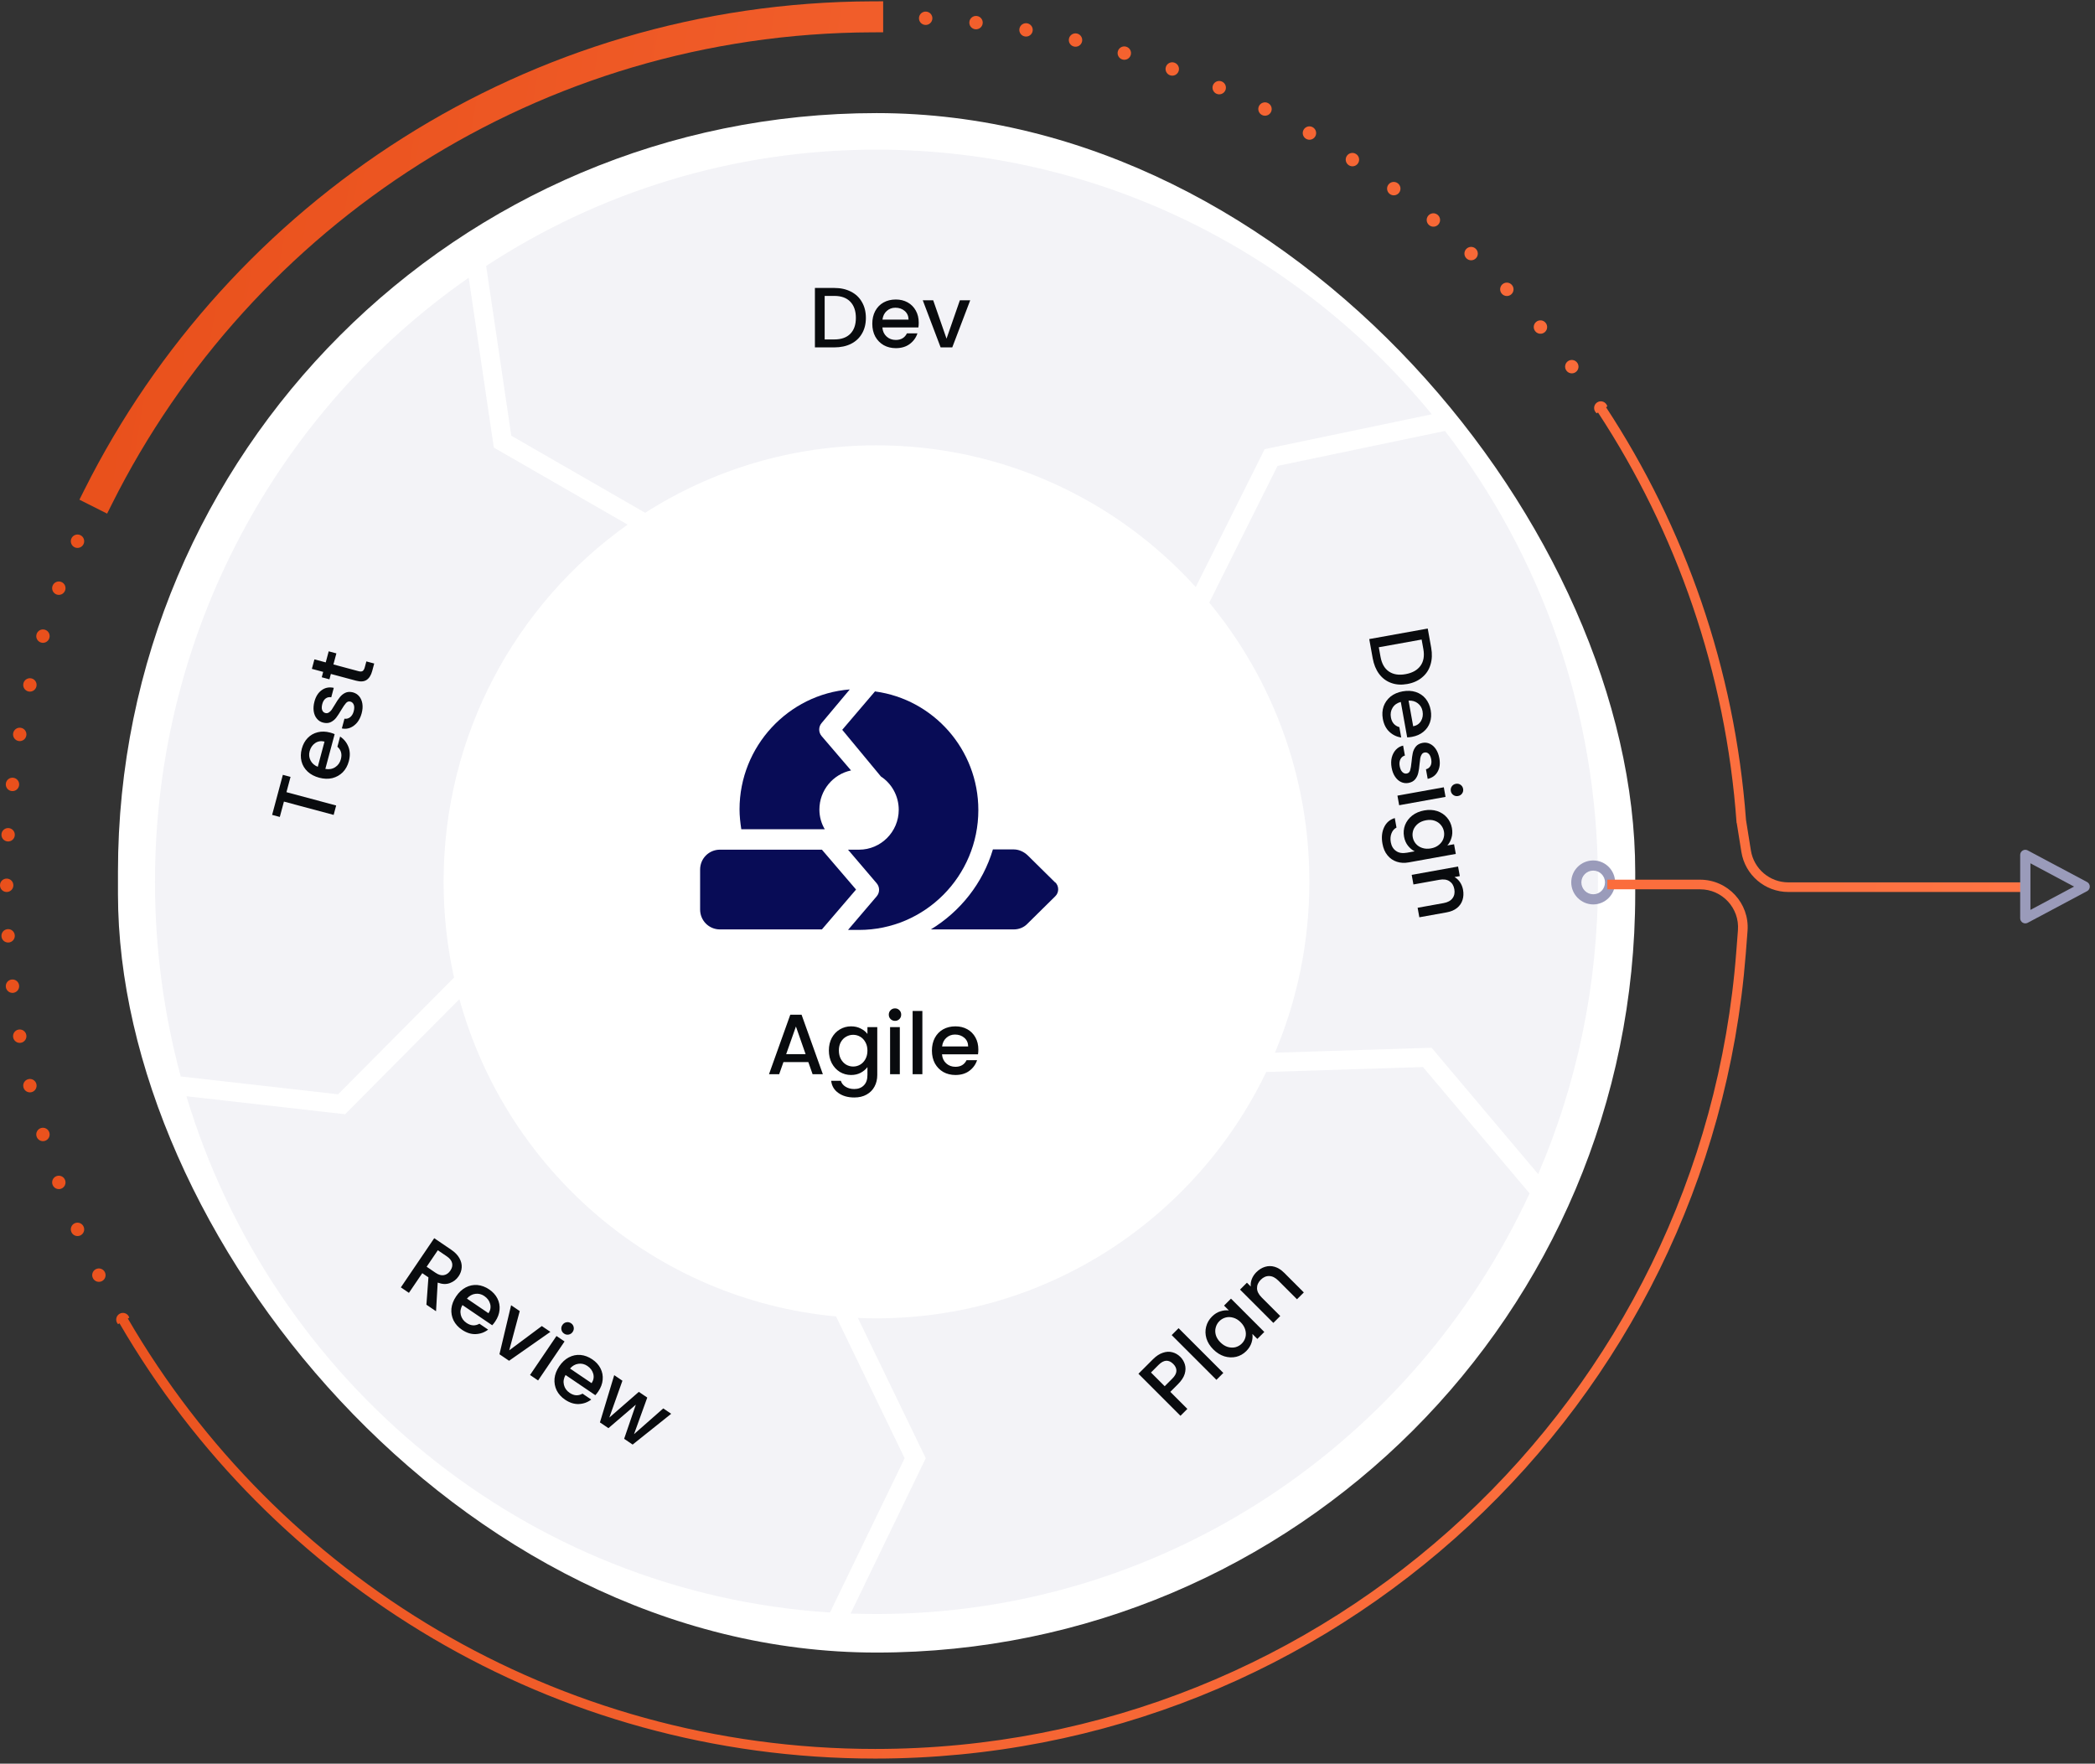 <svg width="392" height="330" viewBox="0 0 392 330" fill="none" xmlns="http://www.w3.org/2000/svg">
<rect x="0" y="0" width="392" height="330" fill="#333333" stroke="none"/>
<rect x="22.073" y="21.162" width="283.897" height="288.052" rx="141.949" fill="white"/>
<path d="M153.319 151.476C153.319 152.846 153.694 154.121 154.352 155.207L154.305 155.159H138.706C138.518 153.932 138.377 152.704 138.377 151.429C138.377 139.672 147.492 129.897 159.004 129L153.741 135.28C153.131 135.988 153.131 137.027 153.741 137.736L159.239 144.157C155.856 144.866 153.319 147.888 153.319 151.476Z" fill="#080C56"/>
<path d="M192.268 160.022L197.436 165.121V165.074C198.188 165.782 198.188 167.01 197.436 167.718L192.268 172.818C191.61 173.526 190.67 173.904 189.684 173.904H174.178C179.676 170.552 183.904 165.263 185.784 158.936H189.684C190.623 158.936 191.563 159.361 192.268 160.022Z" fill="#080C56"/>
<path d="M163.795 129.283L157.593 136.555L164.829 145.291C166.85 146.613 168.165 148.927 168.165 151.524C168.165 155.632 164.829 158.984 160.741 158.984H158.674L164.03 165.264C164.641 165.973 164.641 167.012 164.03 167.72L158.674 174H160.741C173.052 174 183.059 163.942 183.059 151.571C183.059 140.238 174.649 130.842 163.748 129.378L163.795 129.283Z" fill="#080C56"/>
<path d="M153.788 158.983L160.178 166.444L153.788 173.904H134.712C132.644 173.904 131 172.252 131 170.174V162.713C131 160.636 132.644 158.983 134.712 158.983H153.788Z" fill="#080C56"/>
<path d="M151.248 198.728H146.592L145.792 201H143.888L147.872 189.864H149.984L153.968 201H152.048L151.248 198.728ZM150.736 197.24L148.928 192.072L147.104 197.24H150.736ZM159.252 192.04C159.935 192.04 160.537 192.179 161.06 192.456C161.593 192.723 162.009 193.059 162.308 193.464V192.184H164.148V201.144C164.148 201.955 163.977 202.675 163.636 203.304C163.295 203.944 162.799 204.445 162.148 204.808C161.508 205.171 160.74 205.352 159.844 205.352C158.649 205.352 157.657 205.069 156.868 204.504C156.079 203.949 155.631 203.192 155.524 202.232H157.332C157.471 202.691 157.764 203.059 158.212 203.336C158.671 203.624 159.215 203.768 159.844 203.768C160.58 203.768 161.172 203.544 161.62 203.096C162.079 202.648 162.308 201.997 162.308 201.144V199.672C161.999 200.088 161.577 200.44 161.044 200.728C160.521 201.005 159.924 201.144 159.252 201.144C158.484 201.144 157.78 200.952 157.14 200.568C156.511 200.173 156.009 199.629 155.636 198.936C155.273 198.232 155.092 197.437 155.092 196.552C155.092 195.667 155.273 194.883 155.636 194.2C156.009 193.517 156.511 192.989 157.14 192.616C157.78 192.232 158.484 192.04 159.252 192.04ZM162.308 196.584C162.308 195.976 162.18 195.448 161.924 195C161.679 194.552 161.353 194.211 160.948 193.976C160.543 193.741 160.105 193.624 159.636 193.624C159.167 193.624 158.729 193.741 158.324 193.976C157.919 194.2 157.588 194.536 157.332 194.984C157.087 195.421 156.964 195.944 156.964 196.552C156.964 197.16 157.087 197.693 157.332 198.152C157.588 198.611 157.919 198.963 158.324 199.208C158.74 199.443 159.177 199.56 159.636 199.56C160.105 199.56 160.543 199.443 160.948 199.208C161.353 198.973 161.679 198.632 161.924 198.184C162.18 197.725 162.308 197.192 162.308 196.584ZM167.472 191.016C167.141 191.016 166.864 190.904 166.64 190.68C166.416 190.456 166.304 190.179 166.304 189.848C166.304 189.517 166.416 189.24 166.64 189.016C166.864 188.792 167.141 188.68 167.472 188.68C167.792 188.68 168.064 188.792 168.288 189.016C168.512 189.24 168.624 189.517 168.624 189.848C168.624 190.179 168.512 190.456 168.288 190.68C168.064 190.904 167.792 191.016 167.472 191.016ZM168.368 192.184V201H166.544V192.184H168.368ZM172.587 189.16V201H170.763V189.16H172.587ZM183.061 196.376C183.061 196.707 183.04 197.005 182.997 197.272H176.261C176.315 197.976 176.576 198.541 177.045 198.968C177.515 199.395 178.091 199.608 178.773 199.608C179.755 199.608 180.448 199.197 180.853 198.376H182.821C182.555 199.187 182.069 199.853 181.365 200.376C180.672 200.888 179.808 201.144 178.773 201.144C177.931 201.144 177.173 200.957 176.501 200.584C175.84 200.2 175.317 199.667 174.933 198.984C174.56 198.291 174.373 197.491 174.373 196.584C174.373 195.677 174.555 194.883 174.917 194.2C175.291 193.507 175.808 192.973 176.469 192.6C177.141 192.227 177.909 192.04 178.773 192.04C179.605 192.04 180.347 192.221 180.997 192.584C181.648 192.947 182.155 193.459 182.517 194.12C182.88 194.771 183.061 195.523 183.061 196.376ZM181.157 195.8C181.147 195.128 180.907 194.589 180.437 194.184C179.968 193.779 179.387 193.576 178.693 193.576C178.064 193.576 177.525 193.779 177.077 194.184C176.629 194.579 176.363 195.117 176.277 195.8H181.157Z" fill="#090B0E"/>
<path d="M87.699 51.965L92.402 83.746L117.437 98.162C96.609 112.941 83 137.368 83 165C83 171.155 83.675 177.151 84.955 182.917L63.26 204.756L33.822 201.419C30.679 189.822 29 177.61 29 165C29 118.072 52.25 76.655 87.699 51.965Z" fill="#F3F3F7"/>
<path d="M90.968 49.758L95.668 81.522L120.723 95.949C133.242 87.955 148.085 83.327 164 83.327C187.649 83.327 208.931 93.546 223.74 109.844L236.632 84.046L267.897 77.517C243.134 47.264 205.784 28 164 28C137.091 28 112.021 35.989 90.968 49.758Z" fill="#F3F3F7"/>
<path d="M270.373 80.634L239.045 87.176L226.262 112.755C237.962 126.915 245 145.129 245 165C245 176.346 242.705 187.152 238.559 196.971L267.864 196.045L287.814 219.69C295.009 202.937 299 184.442 299 165C299 133.178 288.309 103.89 270.373 80.634Z" fill="#F3F3F7"/>
<path d="M286.203 223.297L266.256 199.655L236.929 200.582C223.814 227.862 196.086 246.673 164 246.673C162.834 246.673 161.673 246.648 160.518 246.599L173.22 272.848L159.156 301.913C160.764 301.971 162.378 302 164 302C218.015 302 264.621 269.807 286.203 223.297Z" fill="#F3F3F7"/>
<path d="M155.298 301.72L169.268 272.848L156.433 246.321C122.61 243.162 94.818 219.035 85.96 186.954L64.571 208.485L34.881 205.12C50.97 258.511 98.333 298.042 155.298 301.72Z" fill="#F3F3F7"/>
<path d="M267.79 121.182C268 122.347 267.957 123.406 267.663 124.359C267.381 125.32 266.862 126.112 266.108 126.736C265.365 127.368 264.438 127.785 263.325 127.985C262.212 128.185 261.203 128.118 260.297 127.782C259.393 127.457 258.641 126.894 258.042 126.091C257.454 125.297 257.056 124.318 256.846 123.153L256.202 119.578L267.146 117.607L267.79 121.182ZM258.31 122.889C258.541 124.17 259.064 125.089 259.88 125.646C260.696 126.204 261.733 126.369 262.993 126.143C264.263 125.914 265.194 125.394 265.785 124.583C266.376 123.772 266.556 122.726 266.326 121.446L266.005 119.666L257.99 121.11L258.31 122.889ZM264.195 137.875C263.87 137.934 263.572 137.965 263.302 137.971L262.108 131.341C261.425 131.519 260.915 131.876 260.578 132.414C260.241 132.951 260.134 133.556 260.255 134.228C260.428 135.193 260.955 135.803 261.836 136.056L262.184 137.993C261.339 137.874 260.597 137.515 259.958 136.915C259.331 136.323 258.926 135.518 258.743 134.5C258.594 133.67 258.643 132.892 258.891 132.164C259.152 131.446 259.584 130.837 260.188 130.338C260.804 129.847 261.559 129.522 262.451 129.361C263.343 129.201 264.157 129.238 264.894 129.474C265.642 129.719 266.259 130.133 266.743 130.718C267.23 131.313 267.55 132.036 267.703 132.886C267.85 133.705 267.803 134.467 267.561 135.172C267.32 135.876 266.906 136.466 266.319 136.94C265.743 137.412 265.035 137.724 264.195 137.875ZM264.425 135.899C265.084 135.769 265.572 135.438 265.888 134.904C266.203 134.37 266.3 133.762 266.177 133.08C266.065 132.461 265.77 131.966 265.292 131.597C264.824 131.226 264.247 131.059 263.56 131.096L264.425 135.899ZM260.388 143.636C260.265 142.953 260.275 142.318 260.418 141.728C260.574 141.148 260.833 140.662 261.196 140.271C261.57 139.879 262.018 139.625 262.539 139.509L262.873 141.368C262.512 141.465 262.233 141.694 262.038 142.054C261.855 142.423 261.807 142.849 261.894 143.332C261.985 143.836 262.149 144.207 262.387 144.446C262.638 144.694 262.915 144.79 263.22 144.735C263.545 144.677 263.758 144.476 263.859 144.133C263.962 143.8 264.047 143.28 264.115 142.575C264.176 141.892 264.254 141.33 264.348 140.891C264.442 140.451 264.635 140.048 264.927 139.681C265.22 139.325 265.651 139.095 266.217 138.993C266.679 138.91 267.124 138.971 267.551 139.176C267.988 139.379 268.363 139.712 268.674 140.177C268.987 140.651 269.203 141.219 269.322 141.881C269.5 142.868 269.391 143.706 268.995 144.395C268.611 145.092 267.992 145.54 267.139 145.737L266.816 143.942C267.199 143.84 267.48 143.627 267.66 143.302C267.84 142.977 267.886 142.573 267.799 142.09C267.714 141.618 267.56 141.271 267.336 141.052C267.112 140.832 266.853 140.748 266.559 140.801C266.328 140.843 266.149 140.962 266.022 141.158C265.895 141.355 265.806 141.582 265.755 141.84C265.714 142.097 265.668 142.474 265.617 142.971C265.562 143.631 265.482 144.176 265.375 144.607C265.281 145.047 265.092 145.444 264.809 145.799C264.526 146.153 264.107 146.386 263.553 146.496C263.06 146.585 262.594 146.528 262.156 146.325C261.719 146.122 261.345 145.788 261.033 145.324C260.724 144.87 260.509 144.308 260.388 143.636ZM271.468 148.017C271.409 147.691 271.47 147.398 271.651 147.138C271.832 146.878 272.085 146.719 272.41 146.66C272.736 146.602 273.028 146.663 273.288 146.843C273.549 147.024 273.708 147.277 273.767 147.603C273.823 147.918 273.761 148.205 273.581 148.465C273.4 148.725 273.147 148.885 272.821 148.943C272.496 149.002 272.203 148.941 271.943 148.76C271.683 148.579 271.524 148.332 271.468 148.017ZM270.477 149.105L261.8 150.668L261.477 148.873L270.154 147.31L270.477 149.105ZM271.672 154.933C271.793 155.604 271.764 156.222 271.583 156.786C271.415 157.358 271.159 157.827 270.813 158.192L272.072 157.966L272.398 159.777L263.58 161.364C262.782 161.508 262.043 161.468 261.364 161.243C260.673 161.021 260.092 160.621 259.62 160.045C259.149 159.48 258.835 158.756 258.676 157.874C258.464 156.698 258.567 155.672 258.983 154.795C259.389 153.92 260.055 153.345 260.981 153.07L261.301 154.849C260.875 155.067 260.564 155.421 260.371 155.911C260.169 156.413 260.123 156.974 260.235 157.593C260.365 158.318 260.691 158.861 261.211 159.222C261.733 159.594 262.414 159.705 263.254 159.553L264.703 159.293C264.239 159.062 263.817 158.71 263.439 158.236C263.074 157.771 262.832 157.207 262.713 156.546C262.576 155.79 262.641 155.063 262.905 154.365C263.182 153.676 263.629 153.086 264.245 152.596C264.873 152.114 265.623 151.795 266.495 151.638C267.366 151.481 268.17 151.521 268.906 151.757C269.644 152.003 270.252 152.403 270.731 152.956C271.223 153.518 271.536 154.177 271.672 154.933ZM267.742 158.745C268.34 158.638 268.837 158.418 269.233 158.087C269.63 157.766 269.908 157.385 270.068 156.945C270.227 156.504 270.265 156.053 270.182 155.591C270.098 155.129 269.905 154.72 269.603 154.362C269.31 154.003 268.921 153.737 268.435 153.565C267.961 153.401 267.425 153.373 266.826 153.48C266.228 153.588 265.725 153.803 265.317 154.126C264.911 154.459 264.623 154.847 264.453 155.289C264.296 155.74 264.258 156.192 264.339 156.643C264.423 157.105 264.616 157.515 264.918 157.872C265.221 158.229 265.615 158.489 266.099 158.651C266.596 158.822 267.144 158.853 267.742 158.745ZM273.753 166.486C273.876 167.169 273.844 167.803 273.657 168.39C273.471 168.987 273.128 169.487 272.627 169.892C272.125 170.297 271.481 170.57 270.693 170.712L265.575 171.633L265.255 169.854L270.105 168.98C270.882 168.84 271.44 168.539 271.78 168.077C272.13 167.613 272.244 167.045 272.123 166.373C272.002 165.702 271.696 165.204 271.204 164.881C270.725 164.566 270.097 164.479 269.32 164.619L264.47 165.492L264.146 163.697L272.823 162.134L273.146 163.93L272.154 164.108C272.564 164.338 272.909 164.66 273.19 165.076C273.473 165.502 273.66 165.972 273.753 166.486Z" fill="#090B0E"/>
<path d="M220.858 253.891C221.258 254.29 221.54 254.762 221.706 255.305C221.872 255.848 221.861 256.44 221.672 257.081C221.476 257.715 221.054 258.356 220.405 259.005L218.98 260.43L222.17 263.62L220.88 264.91L213.017 257.047L215.733 254.332C216.336 253.729 216.951 253.325 217.577 253.121C218.203 252.903 218.795 252.869 219.353 253.02C219.919 253.163 220.42 253.453 220.858 253.891ZM219.353 257.952C219.843 257.462 220.1 256.987 220.122 256.527C220.137 256.059 219.941 255.622 219.534 255.214C218.674 254.355 217.758 254.411 216.785 255.384L215.359 256.81L217.928 259.378L219.353 257.952ZM220.527 248.52L228.899 256.892L227.609 258.182L219.237 249.81L220.527 248.52ZM227.017 252.483C226.391 251.857 225.965 251.175 225.738 250.436C225.52 249.689 225.501 248.961 225.682 248.252C225.863 247.528 226.225 246.894 226.768 246.351C227.258 245.861 227.782 245.533 228.341 245.367C228.899 245.186 229.431 245.129 229.936 245.197L229.031 244.292L230.332 242.991L236.566 249.225L235.265 250.526L234.337 249.598C234.412 250.111 234.36 250.654 234.179 251.227C233.997 251.801 233.666 252.329 233.183 252.811C232.647 253.347 232.021 253.701 231.305 253.875C230.581 254.041 229.842 254.011 229.087 253.784C228.333 253.543 227.643 253.109 227.017 252.483ZM232.142 247.403C231.712 246.974 231.248 246.691 230.75 246.555C230.26 246.412 229.789 246.4 229.336 246.521C228.884 246.642 228.491 246.868 228.16 247.2C227.828 247.532 227.601 247.924 227.481 248.376C227.353 248.821 227.356 249.293 227.492 249.791C227.628 250.273 227.911 250.73 228.341 251.16C228.771 251.59 229.234 251.88 229.732 252.031C230.238 252.174 230.72 252.189 231.18 252.076C231.64 251.948 232.033 251.722 232.357 251.397C232.689 251.065 232.915 250.673 233.036 250.221C233.157 249.768 233.145 249.297 233.002 248.806C232.859 248.301 232.572 247.833 232.142 247.403ZM235.069 238.05C235.56 237.56 236.099 237.224 236.687 237.043C237.283 236.855 237.89 236.851 238.509 237.032C239.127 237.213 239.719 237.586 240.285 238.152L243.962 241.829L242.683 243.107L239.199 239.623C238.641 239.064 238.075 238.778 237.502 238.763C236.921 238.74 236.389 238.97 235.906 239.453C235.424 239.936 235.19 240.471 235.205 241.059C235.22 241.633 235.507 242.198 236.065 242.757L239.55 246.241L238.26 247.531L232.026 241.297L233.316 240.007L234.028 240.72C233.983 240.252 234.051 239.785 234.232 239.317C234.421 238.842 234.7 238.42 235.069 238.05Z" fill="#090B0E"/>
<path d="M79.787 244.125L80.165 239.007L79.013 238.226L76.516 241.907L75.007 240.883L81.248 231.68L84.426 233.836C85.132 234.315 85.644 234.842 85.962 235.419C86.289 236.001 86.431 236.581 86.388 237.157C86.354 237.74 86.163 238.287 85.816 238.799C85.409 239.4 84.861 239.827 84.172 240.082C83.499 240.334 82.74 240.303 81.897 239.988L81.588 245.347L79.787 244.125ZM79.83 237.021L81.499 238.152C82.064 238.536 82.583 238.682 83.057 238.591C83.54 238.506 83.943 238.225 84.266 237.748C84.59 237.272 84.7 236.805 84.597 236.349C84.5 235.884 84.165 235.456 83.591 235.067L81.923 233.936L79.83 237.021ZM92.656 247.266C92.47 247.54 92.285 247.775 92.1 247.972L86.525 244.191C86.174 244.803 86.073 245.418 86.222 246.035C86.371 246.651 86.728 247.151 87.293 247.534C88.105 248.085 88.909 248.134 89.706 247.682L91.335 248.787C90.659 249.308 89.883 249.587 89.007 249.625C88.146 249.659 87.287 249.386 86.431 248.805C85.733 248.332 85.211 247.753 84.865 247.067C84.533 246.378 84.4 245.643 84.465 244.862C84.545 244.079 84.84 243.312 85.349 242.562C85.858 241.811 86.454 241.255 87.137 240.894C87.835 240.53 88.563 240.379 89.32 240.441C90.085 240.509 90.826 240.786 91.541 241.271C92.229 241.738 92.741 242.304 93.076 242.969C93.411 243.635 93.543 244.343 93.472 245.094C93.407 245.836 93.135 246.56 92.656 247.266ZM91.403 245.721C91.772 245.159 91.875 244.578 91.715 243.979C91.554 243.38 91.186 242.886 90.612 242.497C90.092 242.144 89.532 242.009 88.934 242.093C88.341 242.168 87.818 242.464 87.365 242.982L91.403 245.721ZM95.282 252.663L101.381 248.118L102.983 249.205L95.254 254.615L93.453 253.394L95.634 244.221L97.249 245.316L95.282 252.663ZM105.547 249.533C105.274 249.347 105.107 249.099 105.048 248.788C104.988 248.477 105.051 248.184 105.236 247.911C105.422 247.637 105.67 247.47 105.982 247.411C106.293 247.351 106.585 247.414 106.859 247.6C107.124 247.779 107.286 248.025 107.345 248.336C107.405 248.647 107.342 248.939 107.156 249.213C106.971 249.487 106.723 249.653 106.411 249.713C106.1 249.773 105.812 249.713 105.547 249.533ZM105.633 251.003L100.685 258.299L99.175 257.275L104.124 249.979L105.633 251.003ZM111.949 260.351C111.764 260.625 111.579 260.86 111.394 261.057L105.819 257.276C105.468 257.889 105.367 258.503 105.516 259.12C105.665 259.736 106.022 260.236 106.587 260.619C107.399 261.17 108.203 261.22 109 260.767L110.628 261.872C109.953 262.393 109.177 262.672 108.301 262.71C107.439 262.744 106.581 262.471 105.724 261.891C105.027 261.418 104.505 260.838 104.158 260.152C103.827 259.463 103.693 258.728 103.759 257.948C103.839 257.164 104.134 256.397 104.642 255.647C105.151 254.897 105.747 254.341 106.431 253.979C107.129 253.615 107.856 253.464 108.613 253.526C109.379 253.594 110.119 253.871 110.834 254.356C111.523 254.823 112.035 255.389 112.37 256.055C112.705 256.72 112.837 257.428 112.766 258.179C112.7 258.921 112.428 259.645 111.949 260.351ZM110.697 258.806C111.065 258.244 111.169 257.663 111.008 257.064C110.847 256.466 110.48 255.972 109.906 255.582C109.385 255.229 108.826 255.094 108.227 255.178C107.635 255.254 107.112 255.55 106.658 256.067L110.697 258.806ZM125.587 264.535L118.374 270.296L116.785 269.218L118.971 262.832L113.845 267.224L112.256 266.147L114.927 257.306L116.463 258.348L114.008 265.247L119.535 260.431L121.111 261.5L118.634 268.345L124.104 263.53L125.587 264.535Z" fill="#090B0E"/>
<path d="M52.926 144.979L54.364 145.364L53.598 148.223L62.901 150.716L62.429 152.478L53.126 149.985L52.355 152.859L50.918 152.474L52.926 144.979ZM61.77 137.071C62.09 137.156 62.373 137.254 62.619 137.365L60.876 143.871C61.57 144.002 62.184 143.896 62.717 143.553C63.251 143.21 63.606 142.709 63.782 142.049C64.037 141.101 63.819 140.325 63.131 139.721L63.64 137.82C64.354 138.288 64.873 138.929 65.195 139.744C65.51 140.547 65.534 141.447 65.266 142.447C65.048 143.261 64.672 143.944 64.137 144.496C63.595 145.036 62.945 145.403 62.186 145.597C61.42 145.778 60.599 145.751 59.723 145.517C58.847 145.282 58.126 144.901 57.561 144.374C56.988 143.834 56.606 143.196 56.417 142.461C56.23 141.715 56.249 140.925 56.472 140.091C56.688 139.287 57.055 138.618 57.573 138.083C58.092 137.548 58.718 137.192 59.45 137.012C60.173 136.831 60.946 136.85 61.77 137.071ZM60.721 138.761C60.069 138.597 59.487 138.69 58.974 139.038C58.461 139.387 58.115 139.896 57.935 140.565C57.772 141.173 57.829 141.746 58.104 142.284C58.37 142.819 58.821 143.216 59.458 143.475L60.721 138.761ZM67.669 133.48C67.489 134.15 67.209 134.721 66.829 135.193C66.441 135.652 65.999 135.981 65.504 136.18C64.999 136.376 64.486 136.415 63.965 136.298L64.454 134.474C64.823 134.54 65.172 134.451 65.502 134.208C65.825 133.952 66.05 133.587 66.177 133.113C66.309 132.619 66.319 132.213 66.205 131.895C66.084 131.565 65.874 131.359 65.575 131.279C65.256 131.194 64.977 131.285 64.74 131.552C64.505 131.81 64.207 132.243 63.845 132.853C63.498 133.445 63.189 133.92 62.916 134.277C62.644 134.635 62.298 134.918 61.878 135.125C61.46 135.323 60.974 135.347 60.417 135.198C59.964 135.076 59.587 134.832 59.288 134.465C58.979 134.095 58.782 133.633 58.699 133.081C58.617 132.518 58.664 131.912 58.838 131.263C59.097 130.294 59.553 129.583 60.205 129.128C60.849 128.66 61.599 128.519 62.455 128.704L61.983 130.466C61.594 130.395 61.248 130.468 60.947 130.685C60.646 130.903 60.432 131.248 60.305 131.722C60.181 132.186 60.173 132.565 60.282 132.859C60.391 133.153 60.589 133.339 60.878 133.416C61.105 133.477 61.317 133.446 61.516 133.322C61.715 133.199 61.892 133.031 62.048 132.819C62.194 132.604 62.396 132.283 62.654 131.855C62.985 131.281 63.29 130.822 63.57 130.477C63.843 130.119 64.183 129.84 64.59 129.64C64.997 129.44 65.475 129.408 66.023 129.544C66.508 129.674 66.904 129.924 67.214 130.294C67.523 130.664 67.72 131.125 67.804 131.678C67.891 132.22 67.846 132.821 67.669 133.48ZM62.386 124.326L67.1 125.589C67.419 125.675 67.67 125.665 67.853 125.559C68.028 125.44 68.165 125.201 68.261 124.84L68.551 123.758L70.019 124.152L69.647 125.543C69.434 126.336 69.086 126.894 68.602 127.217C68.117 127.54 67.458 127.59 66.624 127.366L61.91 126.103L61.641 127.108L60.203 126.723L60.472 125.718L58.355 125.151L58.831 123.374L60.949 123.941L61.504 121.87L62.941 122.255L62.386 124.326Z" fill="#090B0E"/>
<path d="M156.113 53.88C157.297 53.88 158.332 54.109 159.217 54.568C160.113 55.016 160.801 55.667 161.281 56.52C161.772 57.363 162.017 58.349 162.017 59.48C162.017 60.611 161.772 61.592 161.281 62.424C160.801 63.256 160.113 63.896 159.217 64.344C158.332 64.781 157.297 65 156.113 65H152.481V53.88H156.113ZM156.113 63.512C157.415 63.512 158.412 63.16 159.105 62.456C159.799 61.752 160.145 60.76 160.145 59.48C160.145 58.189 159.799 57.181 159.105 56.456C158.412 55.731 157.415 55.368 156.113 55.368H154.305V63.512H156.113ZM171.905 60.376C171.905 60.707 171.884 61.005 171.841 61.272H165.105C165.158 61.976 165.42 62.541 165.889 62.968C166.358 63.395 166.934 63.608 167.617 63.608C168.598 63.608 169.292 63.197 169.697 62.376H171.665C171.398 63.187 170.913 63.853 170.209 64.376C169.516 64.888 168.652 65.144 167.617 65.144C166.774 65.144 166.017 64.957 165.345 64.584C164.684 64.2 164.161 63.667 163.777 62.984C163.404 62.291 163.217 61.491 163.217 60.584C163.217 59.677 163.398 58.883 163.761 58.2C164.134 57.507 164.652 56.973 165.313 56.6C165.985 56.227 166.753 56.04 167.617 56.04C168.449 56.04 169.19 56.221 169.841 56.584C170.492 56.947 170.998 57.459 171.361 58.12C171.724 58.771 171.905 59.523 171.905 60.376ZM170.001 59.8C169.99 59.128 169.75 58.589 169.281 58.184C168.812 57.779 168.23 57.576 167.537 57.576C166.908 57.576 166.369 57.779 165.921 58.184C165.473 58.579 165.206 59.117 165.121 59.8H170.001ZM177.108 63.368L179.604 56.184H181.54L178.18 65H176.004L172.66 56.184H174.612L177.108 63.368Z" fill="#090B0E"/>
<path d="M302.208 165.102C302.208 167.375 300.361 169.227 298.116 169.227C295.871 169.227 294 167.375 294 165.102C294 162.828 295.848 161 298.116 161C300.384 161 302.208 162.852 302.208 165.102ZM300.314 165.102C300.314 163.883 299.332 162.899 298.116 162.899C296.9 162.899 295.894 163.883 295.894 165.102C295.894 166.321 296.876 167.328 298.116 167.328C299.355 167.328 300.314 166.344 300.314 165.102Z" fill="#9A9BBA"/>
<path d="M165.25 6.043V0.243L163.244 0.249C98.681 0.442 42.827 37.627 15.755 91.713L14.861 93.497L20.043 96.105L20.94 94.312C47.066 42.113 100.964 6.238 163.256 6.049L165.25 6.043Z" fill="url(#paint0_linear_4001_1601)"/>
<path d="M300.748 76.043C300.714 75.91 300.659 75.781 300.579 75.661L300.574 75.653C300.194 75.076 299.419 74.917 298.842 75.297C298.266 75.677 298.107 76.452 298.486 77.028L298.492 77.037C298.57 77.156 298.666 77.257 298.773 77.339L299.008 77.185C313.666 99.551 322.926 125.773 324.936 154H324.968L325.833 159.406C326.524 163.723 330.249 166.9 334.622 166.9H378.8V165.1H334.622C331.133 165.1 328.162 162.566 327.611 159.121L326.699 153.421C324.6 125.05 315.257 98.694 300.512 76.197L300.748 76.043Z" fill="url(#paint1_linear_4001_1601)"/>
<path d="M24.195 246.549C24.168 246.46 24.13 246.373 24.081 246.289L24.077 246.281C23.731 245.684 22.966 245.479 22.369 245.825C21.771 246.171 21.567 246.935 21.913 247.533L21.918 247.542C21.966 247.624 22.022 247.7 22.084 247.767L22.36 247.608C50.649 296.305 103.376 329.048 163.749 329.048C249.644 329.048 320.059 262.772 326.646 178.568L326.648 178.568L326.985 174.182C327.383 169.013 323.296 164.599 318.111 164.599H300.75V166.399H318.111C322.247 166.399 325.507 169.92 325.19 174.044L324.886 178H324.884C318.575 261.478 248.843 327.248 163.749 327.248C104.042 327.248 51.897 294.867 23.919 246.708L24.195 246.549Z" fill="url(#paint2_linear_4001_1601)"/>
<path d="M171.952 3.347C171.991 2.658 172.582 2.131 173.271 2.171L173.281 2.171C173.971 2.211 174.497 2.801 174.458 3.491C174.418 4.18 173.827 4.707 173.138 4.667L173.128 4.666C172.439 4.627 171.912 4.036 171.952 3.347Z" fill="url(#paint3_linear_4001_1601)"/>
<path d="M182.765 2.991C182.079 2.911 181.459 3.403 181.38 4.089C181.3 4.775 181.792 5.395 182.478 5.474L182.487 5.475C183.173 5.555 183.794 5.063 183.873 4.377C183.952 3.691 183.461 3.071 182.775 2.992L182.765 2.991Z" fill="url(#paint4_linear_4001_1601)"/>
<path d="M190.746 5.376C190.865 4.696 191.513 4.241 192.193 4.36L192.203 4.362C192.883 4.481 193.338 5.129 193.219 5.809C193.099 6.489 192.452 6.943 191.772 6.824L191.762 6.823C191.082 6.703 190.627 6.056 190.746 5.376Z" fill="url(#paint5_linear_4001_1601)"/>
<path d="M201.524 6.277C200.852 6.118 200.179 6.534 200.02 7.206C199.862 7.878 200.278 8.551 200.95 8.71L200.959 8.712C201.631 8.871 202.304 8.455 202.463 7.783C202.622 7.111 202.206 6.438 201.534 6.279L201.524 6.277Z" fill="url(#paint6_linear_4001_1601)"/>
<path d="M209.17 9.576C209.368 8.915 210.064 8.539 210.726 8.736L210.735 8.739C211.397 8.937 211.772 9.634 211.575 10.295C211.377 10.956 210.68 11.332 210.019 11.134L210.01 11.132C209.348 10.934 208.972 10.238 209.17 9.576Z" fill="url(#paint7_linear_4001_1601)"/>
<path d="M219.767 11.73C219.118 11.494 218.401 11.829 218.164 12.477C217.928 13.126 218.263 13.844 218.911 14.08L218.921 14.083C219.569 14.319 220.287 13.985 220.523 13.336C220.759 12.687 220.425 11.97 219.776 11.734L219.767 11.73Z" fill="url(#paint8_linear_4001_1601)"/>
<path d="M226.978 15.903C227.251 15.269 227.987 14.977 228.621 15.251L228.63 15.255C229.264 15.528 229.555 16.264 229.282 16.898C229.008 17.532 228.272 17.823 227.638 17.55L227.63 17.546C226.996 17.272 226.704 16.536 226.978 15.903Z" fill="url(#paint9_linear_4001_1601)"/>
<path d="M237.253 19.283C236.637 18.972 235.885 19.221 235.575 19.837C235.265 20.454 235.513 21.206 236.13 21.516L236.138 21.52C236.755 21.831 237.507 21.582 237.817 20.966C238.127 20.349 237.879 19.598 237.262 19.287L237.253 19.283Z" fill="url(#paint10_linear_4001_1601)"/>
<path d="M243.927 24.267C244.272 23.669 245.037 23.465 245.635 23.811L245.643 23.816C246.241 24.162 246.445 24.926 246.099 25.524C245.753 26.122 244.989 26.326 244.391 25.98L244.383 25.975C243.785 25.629 243.581 24.864 243.927 24.267Z" fill="url(#paint11_linear_4001_1601)"/>
<path d="M253.737 28.819C253.161 28.439 252.386 28.599 252.006 29.175C251.626 29.751 251.785 30.527 252.362 30.907L252.37 30.912C252.946 31.292 253.722 31.133 254.102 30.556C254.481 29.98 254.322 29.204 253.746 28.824L253.737 28.819Z" fill="url(#paint12_linear_4001_1601)"/>
<path d="M259.786 34.544C260.199 33.99 260.982 33.876 261.535 34.289L261.543 34.295C262.097 34.707 262.211 35.491 261.798 36.044C261.386 36.597 260.602 36.712 260.049 36.299L260.041 36.293C259.488 35.88 259.374 35.097 259.786 34.544Z" fill="url(#paint13_linear_4001_1601)"/>
<path d="M269.005 40.202C268.476 39.758 267.687 39.827 267.243 40.355C266.799 40.884 266.868 41.672 267.397 42.116L267.404 42.123C267.933 42.567 268.721 42.498 269.165 41.969C269.609 41.441 269.541 40.652 269.012 40.208L269.005 40.202Z" fill="url(#paint14_linear_4001_1601)"/>
<path d="M274.352 46.588C274.825 46.086 275.617 46.063 276.119 46.537L276.126 46.544C276.628 47.018 276.651 47.809 276.177 48.311C275.703 48.813 274.912 48.836 274.41 48.362L274.403 48.355C273.901 47.881 273.878 47.09 274.352 46.588Z" fill="url(#paint15_linear_4001_1601)"/>
<path d="M282.854 53.273C282.381 52.77 281.59 52.748 281.087 53.221C280.585 53.695 280.563 54.486 281.036 54.989L281.043 54.996C281.517 55.498 282.308 55.521 282.81 55.047C283.312 54.573 283.335 53.782 282.861 53.28L282.854 53.273Z" fill="url(#paint16_linear_4001_1601)"/>
<path d="M287.429 60.233C287.957 59.789 288.746 59.858 289.19 60.386L289.196 60.394C289.64 60.922 289.572 61.711 289.043 62.155C288.514 62.599 287.726 62.53 287.282 62.002L287.276 61.994C286.832 61.466 286.9 60.677 287.429 60.233Z" fill="url(#paint17_linear_4001_1601)"/>
<path d="M295.104 67.855C294.691 67.302 293.908 67.187 293.354 67.6C292.801 68.013 292.687 68.796 293.1 69.349L293.105 69.357C293.518 69.911 294.301 70.025 294.855 69.612C295.408 69.2 295.522 68.416 295.11 67.863L295.104 67.855Z" fill="url(#paint18_linear_4001_1601)"/>
<path d="M15 100.117C15.633 100.39 15.925 101.126 15.651 101.76L15.648 101.769C15.374 102.403 14.638 102.694 14.004 102.421C13.371 102.147 13.079 101.411 13.352 100.778L13.356 100.768C13.63 100.135 14.366 99.843 15 100.117Z" fill="url(#paint19_linear_4001_1601)"/>
<path d="M12.185 110.478C12.421 109.829 12.086 109.112 11.438 108.876C10.789 108.639 10.072 108.974 9.836 109.622L9.832 109.632C9.596 110.28 9.931 110.998 10.579 111.234C11.228 111.47 11.945 111.136 12.181 110.487L12.185 110.478Z" fill="url(#paint20_linear_4001_1601)"/>
<path d="M8.397 117.824C9.058 118.021 9.434 118.718 9.236 119.379L9.233 119.389C9.036 120.05 8.339 120.426 7.678 120.228C7.016 120.031 6.64 119.334 6.838 118.673L6.841 118.663C7.039 118.002 7.735 117.626 8.397 117.824Z" fill="url(#paint21_linear_4001_1601)"/>
<path d="M6.814 128.439C6.973 127.767 6.557 127.094 5.885 126.935C5.213 126.777 4.54 127.193 4.381 127.864L4.379 127.874C4.22 128.546 4.636 129.219 5.308 129.378C5.98 129.537 6.653 129.121 6.812 128.449L6.814 128.439Z" fill="url(#paint22_linear_4001_1601)"/>
<path d="M3.91 136.18C4.59 136.299 5.045 136.947 4.926 137.627L4.924 137.636C4.805 138.316 4.157 138.771 3.477 138.652C2.797 138.533 2.343 137.885 2.462 137.205L2.463 137.195C2.583 136.515 3.23 136.061 3.91 136.18Z" fill="url(#paint23_linear_4001_1601)"/>
<path d="M3.577 146.911C3.656 146.225 3.165 145.605 2.479 145.525C1.793 145.446 1.173 145.938 1.093 146.623L1.092 146.633C1.013 147.319 1.505 147.939 2.19 148.019C2.876 148.098 3.496 147.606 3.576 146.921L3.577 146.911Z" fill="url(#paint24_linear_4001_1601)"/>
<path d="M1.592 154.941C2.282 154.98 2.808 155.571 2.769 156.26L2.768 156.27C2.729 156.959 2.138 157.486 1.449 157.446C0.759 157.407 0.233 156.816 0.272 156.127L0.273 156.117C0.312 155.428 0.903 154.901 1.592 154.941Z" fill="url(#paint25_linear_4001_1601)"/>
<path d="M2.5 165.644C2.5 164.953 1.94 164.393 1.25 164.393C0.56 164.393 2.01464e-05 164.953 0 165.643V165.653C2.0504e-05 166.344 0.56 166.903 1.25 166.903C1.94 166.903 2.5 166.344 2.5 165.653V165.644Z" fill="url(#paint26_linear_4001_1601)"/>
<path d="M1.449 173.85C2.138 173.811 2.729 174.338 2.768 175.027L2.769 175.037C2.808 175.726 2.282 176.317 1.592 176.356C0.903 176.396 0.312 175.869 0.273 175.18L0.272 175.17C0.233 174.481 0.759 173.89 1.449 173.85Z" fill="url(#paint27_linear_4001_1601)"/>
<path d="M3.576 184.376C3.496 183.69 2.876 183.199 2.19 183.278C1.505 183.357 1.013 183.978 1.092 184.663L1.093 184.673C1.173 185.359 1.793 185.851 2.479 185.771C3.165 185.692 3.656 185.072 3.577 184.386L3.576 184.376Z" fill="url(#paint28_linear_4001_1601)"/>
<path d="M3.477 192.645C4.157 192.526 4.805 192.98 4.924 193.66L4.926 193.67C5.045 194.35 4.59 194.998 3.91 195.117C3.23 195.236 2.583 194.781 2.463 194.101L2.462 194.092C2.343 193.412 2.797 192.764 3.477 192.645Z" fill="url(#paint29_linear_4001_1601)"/>
<path d="M6.812 202.848C6.653 202.176 5.98 201.76 5.308 201.919C4.636 202.077 4.22 202.751 4.379 203.423L4.381 203.432C4.54 204.104 5.213 204.52 5.885 204.361C6.557 204.203 6.973 203.529 6.814 202.858L6.812 202.848Z" fill="url(#paint30_linear_4001_1601)"/>
<path d="M7.678 211.068C8.339 210.871 9.036 211.247 9.233 211.908L9.236 211.917C9.434 212.579 9.058 213.275 8.397 213.473C7.735 213.671 7.039 213.295 6.841 212.634L6.838 212.624C6.64 211.963 7.016 211.266 7.678 211.068Z" fill="url(#paint31_linear_4001_1601)"/>
<path d="M12.181 220.81C11.945 220.161 11.228 219.827 10.579 220.063C9.931 220.299 9.596 221.016 9.832 221.665L9.836 221.674C10.072 222.323 10.789 222.657 11.438 222.421C12.086 222.185 12.421 221.468 12.185 220.819L12.181 220.81Z" fill="url(#paint32_linear_4001_1601)"/>
<path d="M14.004 228.876C14.638 228.602 15.374 228.894 15.648 229.528L15.651 229.537C15.925 230.171 15.633 230.906 15 231.18C14.366 231.454 13.63 231.162 13.356 230.528L13.352 230.519C13.079 229.885 13.371 229.15 14.004 228.876Z" fill="url(#paint33_linear_4001_1601)"/>
<path d="M19.618 238.028C19.307 237.411 18.556 237.163 17.939 237.473C17.323 237.784 17.074 238.535 17.384 239.152L17.389 239.161C17.699 239.777 18.451 240.026 19.067 239.715C19.684 239.405 19.932 238.653 19.622 238.037L19.618 238.028Z" fill="url(#paint34_linear_4001_1601)"/>
<path d="M379.403 159.117L390.535 165.047C390.839 165.211 391.026 165.539 391.026 165.891C391.026 166.243 390.839 166.571 390.535 166.735L379.403 172.665C379.099 172.829 378.748 172.805 378.468 172.641C378.187 172.477 378 172.172 378 171.821V159.961C378 159.633 378.164 159.328 378.468 159.141C378.608 159.047 378.795 159 378.959 159C379.122 159 379.263 159.047 379.403 159.117ZM388.079 165.891L379.918 161.531V170.251L388.079 165.891Z" fill="#9A9BBA"/>
<defs>
<linearGradient id="paint0_linear_4001_1601" x1="12.721" y1="0.243" x2="394.543" y2="63.534" gradientUnits="userSpaceOnUse">
<stop stop-color="#E84F1A"/>
<stop offset="1" stop-color="#FF7444"/>
</linearGradient>
<linearGradient id="paint1_linear_4001_1601" x1="12.721" y1="0.243" x2="394.543" y2="63.534" gradientUnits="userSpaceOnUse">
<stop stop-color="#E84F1A"/>
<stop offset="1" stop-color="#FF7444"/>
</linearGradient>
<linearGradient id="paint2_linear_4001_1601" x1="12.721" y1="0.243" x2="394.543" y2="63.534" gradientUnits="userSpaceOnUse">
<stop stop-color="#E84F1A"/>
<stop offset="1" stop-color="#FF7444"/>
</linearGradient>
<linearGradient id="paint3_linear_4001_1601" x1="12.721" y1="0.243" x2="394.543" y2="63.534" gradientUnits="userSpaceOnUse">
<stop stop-color="#E84F1A"/>
<stop offset="1" stop-color="#FF7444"/>
</linearGradient>
<linearGradient id="paint4_linear_4001_1601" x1="12.721" y1="0.243" x2="394.543" y2="63.534" gradientUnits="userSpaceOnUse">
<stop stop-color="#E84F1A"/>
<stop offset="1" stop-color="#FF7444"/>
</linearGradient>
<linearGradient id="paint5_linear_4001_1601" x1="12.721" y1="0.243" x2="394.543" y2="63.534" gradientUnits="userSpaceOnUse">
<stop stop-color="#E84F1A"/>
<stop offset="1" stop-color="#FF7444"/>
</linearGradient>
<linearGradient id="paint6_linear_4001_1601" x1="12.721" y1="0.243" x2="394.543" y2="63.534" gradientUnits="userSpaceOnUse">
<stop stop-color="#E84F1A"/>
<stop offset="1" stop-color="#FF7444"/>
</linearGradient>
<linearGradient id="paint7_linear_4001_1601" x1="12.721" y1="0.243" x2="394.543" y2="63.534" gradientUnits="userSpaceOnUse">
<stop stop-color="#E84F1A"/>
<stop offset="1" stop-color="#FF7444"/>
</linearGradient>
<linearGradient id="paint8_linear_4001_1601" x1="12.721" y1="0.243" x2="394.543" y2="63.534" gradientUnits="userSpaceOnUse">
<stop stop-color="#E84F1A"/>
<stop offset="1" stop-color="#FF7444"/>
</linearGradient>
<linearGradient id="paint9_linear_4001_1601" x1="12.721" y1="0.243" x2="394.543" y2="63.534" gradientUnits="userSpaceOnUse">
<stop stop-color="#E84F1A"/>
<stop offset="1" stop-color="#FF7444"/>
</linearGradient>
<linearGradient id="paint10_linear_4001_1601" x1="12.721" y1="0.243" x2="394.543" y2="63.534" gradientUnits="userSpaceOnUse">
<stop stop-color="#E84F1A"/>
<stop offset="1" stop-color="#FF7444"/>
</linearGradient>
<linearGradient id="paint11_linear_4001_1601" x1="12.721" y1="0.243" x2="394.543" y2="63.534" gradientUnits="userSpaceOnUse">
<stop stop-color="#E84F1A"/>
<stop offset="1" stop-color="#FF7444"/>
</linearGradient>
<linearGradient id="paint12_linear_4001_1601" x1="12.721" y1="0.243" x2="394.543" y2="63.534" gradientUnits="userSpaceOnUse">
<stop stop-color="#E84F1A"/>
<stop offset="1" stop-color="#FF7444"/>
</linearGradient>
<linearGradient id="paint13_linear_4001_1601" x1="12.721" y1="0.243" x2="394.543" y2="63.534" gradientUnits="userSpaceOnUse">
<stop stop-color="#E84F1A"/>
<stop offset="1" stop-color="#FF7444"/>
</linearGradient>
<linearGradient id="paint14_linear_4001_1601" x1="12.721" y1="0.243" x2="394.543" y2="63.534" gradientUnits="userSpaceOnUse">
<stop stop-color="#E84F1A"/>
<stop offset="1" stop-color="#FF7444"/>
</linearGradient>
<linearGradient id="paint15_linear_4001_1601" x1="12.721" y1="0.243" x2="394.543" y2="63.534" gradientUnits="userSpaceOnUse">
<stop stop-color="#E84F1A"/>
<stop offset="1" stop-color="#FF7444"/>
</linearGradient>
<linearGradient id="paint16_linear_4001_1601" x1="12.721" y1="0.243" x2="394.543" y2="63.534" gradientUnits="userSpaceOnUse">
<stop stop-color="#E84F1A"/>
<stop offset="1" stop-color="#FF7444"/>
</linearGradient>
<linearGradient id="paint17_linear_4001_1601" x1="12.721" y1="0.243" x2="394.543" y2="63.534" gradientUnits="userSpaceOnUse">
<stop stop-color="#E84F1A"/>
<stop offset="1" stop-color="#FF7444"/>
</linearGradient>
<linearGradient id="paint18_linear_4001_1601" x1="12.721" y1="0.243" x2="394.543" y2="63.534" gradientUnits="userSpaceOnUse">
<stop stop-color="#E84F1A"/>
<stop offset="1" stop-color="#FF7444"/>
</linearGradient>
<linearGradient id="paint19_linear_4001_1601" x1="12.721" y1="0.243" x2="394.543" y2="63.534" gradientUnits="userSpaceOnUse">
<stop stop-color="#E84F1A"/>
<stop offset="1" stop-color="#FF7444"/>
</linearGradient>
<linearGradient id="paint20_linear_4001_1601" x1="12.721" y1="0.243" x2="394.543" y2="63.534" gradientUnits="userSpaceOnUse">
<stop stop-color="#E84F1A"/>
<stop offset="1" stop-color="#FF7444"/>
</linearGradient>
<linearGradient id="paint21_linear_4001_1601" x1="12.721" y1="0.243" x2="394.543" y2="63.534" gradientUnits="userSpaceOnUse">
<stop stop-color="#E84F1A"/>
<stop offset="1" stop-color="#FF7444"/>
</linearGradient>
<linearGradient id="paint22_linear_4001_1601" x1="12.721" y1="0.243" x2="394.543" y2="63.534" gradientUnits="userSpaceOnUse">
<stop stop-color="#E84F1A"/>
<stop offset="1" stop-color="#FF7444"/>
</linearGradient>
<linearGradient id="paint23_linear_4001_1601" x1="12.721" y1="0.243" x2="394.543" y2="63.534" gradientUnits="userSpaceOnUse">
<stop stop-color="#E84F1A"/>
<stop offset="1" stop-color="#FF7444"/>
</linearGradient>
<linearGradient id="paint24_linear_4001_1601" x1="12.721" y1="0.243" x2="394.543" y2="63.534" gradientUnits="userSpaceOnUse">
<stop stop-color="#E84F1A"/>
<stop offset="1" stop-color="#FF7444"/>
</linearGradient>
<linearGradient id="paint25_linear_4001_1601" x1="12.721" y1="0.243" x2="394.543" y2="63.534" gradientUnits="userSpaceOnUse">
<stop stop-color="#E84F1A"/>
<stop offset="1" stop-color="#FF7444"/>
</linearGradient>
<linearGradient id="paint26_linear_4001_1601" x1="12.721" y1="0.243" x2="394.543" y2="63.534" gradientUnits="userSpaceOnUse">
<stop stop-color="#E84F1A"/>
<stop offset="1" stop-color="#FF7444"/>
</linearGradient>
<linearGradient id="paint27_linear_4001_1601" x1="12.721" y1="0.243" x2="394.543" y2="63.534" gradientUnits="userSpaceOnUse">
<stop stop-color="#E84F1A"/>
<stop offset="1" stop-color="#FF7444"/>
</linearGradient>
<linearGradient id="paint28_linear_4001_1601" x1="12.721" y1="0.243" x2="394.543" y2="63.534" gradientUnits="userSpaceOnUse">
<stop stop-color="#E84F1A"/>
<stop offset="1" stop-color="#FF7444"/>
</linearGradient>
<linearGradient id="paint29_linear_4001_1601" x1="12.721" y1="0.243" x2="394.543" y2="63.534" gradientUnits="userSpaceOnUse">
<stop stop-color="#E84F1A"/>
<stop offset="1" stop-color="#FF7444"/>
</linearGradient>
<linearGradient id="paint30_linear_4001_1601" x1="12.721" y1="0.243" x2="394.543" y2="63.534" gradientUnits="userSpaceOnUse">
<stop stop-color="#E84F1A"/>
<stop offset="1" stop-color="#FF7444"/>
</linearGradient>
<linearGradient id="paint31_linear_4001_1601" x1="12.721" y1="0.243" x2="394.543" y2="63.534" gradientUnits="userSpaceOnUse">
<stop stop-color="#E84F1A"/>
<stop offset="1" stop-color="#FF7444"/>
</linearGradient>
<linearGradient id="paint32_linear_4001_1601" x1="12.721" y1="0.243" x2="394.543" y2="63.534" gradientUnits="userSpaceOnUse">
<stop stop-color="#E84F1A"/>
<stop offset="1" stop-color="#FF7444"/>
</linearGradient>
<linearGradient id="paint33_linear_4001_1601" x1="12.721" y1="0.243" x2="394.543" y2="63.534" gradientUnits="userSpaceOnUse">
<stop stop-color="#E84F1A"/>
<stop offset="1" stop-color="#FF7444"/>
</linearGradient>
<linearGradient id="paint34_linear_4001_1601" x1="12.721" y1="0.243" x2="394.543" y2="63.534" gradientUnits="userSpaceOnUse">
<stop stop-color="#E84F1A"/>
<stop offset="1" stop-color="#FF7444"/>
</linearGradient>
</defs>
</svg>
